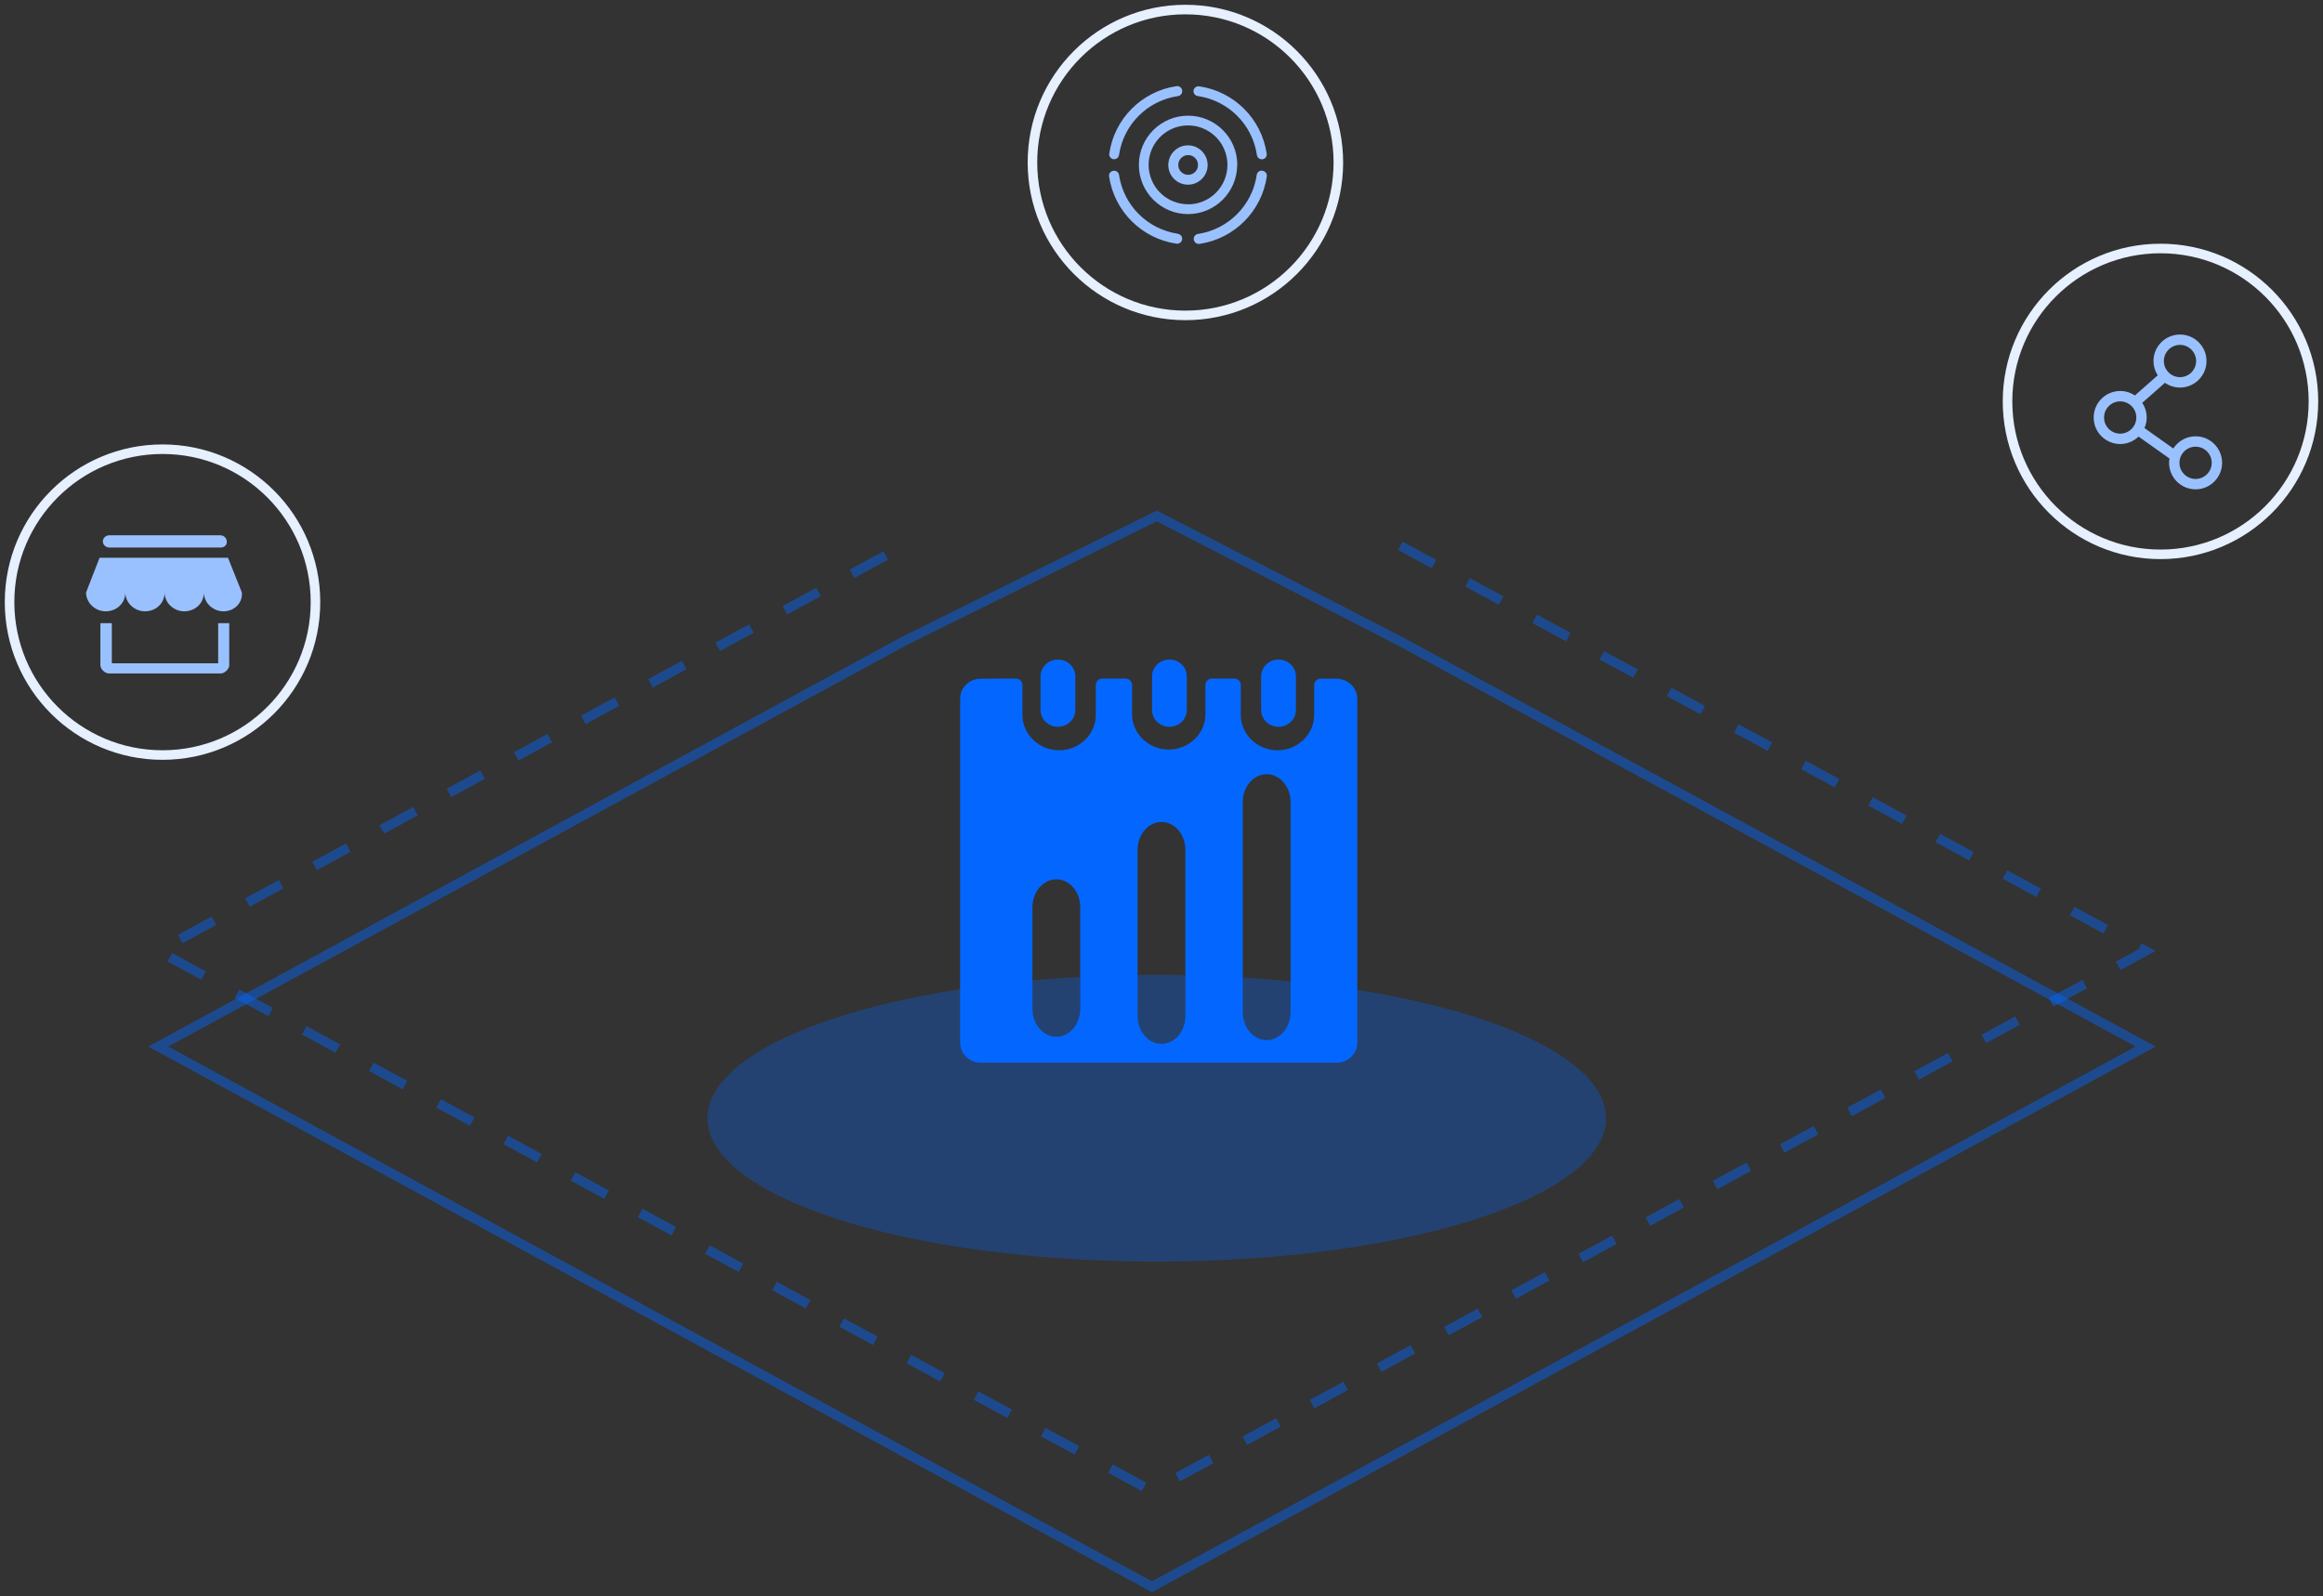 <?xml version="1.0" encoding="UTF-8"?>
<svg width="243px" height="167px" viewBox="0 0 243 167" version="1.1" xmlns="http://www.w3.org/2000/svg" xmlns:xlink="http://www.w3.org/1999/xlink">
    <rect x="0" y="0" width="243" height="167" fill="#333333" stroke="none"/>
    <!-- Generator: Sketch 56.3 (81716) - https://sketch.com -->
    <title>营销系列</title>
    <desc>Created with Sketch.</desc>
    <defs>
        <linearGradient x1="50%" y1="0%" x2="50%" y2="100%" id="linearGradient-1">
            <stop stop-color="#07A0FF" offset="0%"></stop>
            <stop stop-color="#0367FF" stop-opacity="0" offset="100%"></stop>
        </linearGradient>
    </defs>
    <g id="页面-3" stroke="none" stroke-width="1" fill="none" fill-rule="evenodd">
        <g id="7备份-2" transform="translate(-992, -559)">
            <g id="营销系列" transform="translate(993, 554)">
                <g id="编组" transform="translate(115, 14)" fill="#99C1FF" fill-rule="nonzero">
                    <path d="M0.475,7.659 L0.547,7.659 C0.804,7.659 1.021,7.469 1.057,7.215 C1.526,4.024 4.034,1.519 7.225,1.053 C7.364,1.034 7.489,0.959 7.571,0.846 C7.654,0.733 7.687,0.591 7.663,0.453 C7.642,0.315 7.567,0.191 7.454,0.109 C7.342,0.026 7.201,-0.007 7.063,0.015 C3.418,0.558 0.561,3.429 0.037,7.077 C-0.002,7.359 0.193,7.619 0.475,7.659 Z M7.225,15.459 C4.036,14.991 1.531,12.49 1.057,9.303 C1.036,9.165 0.961,9.042 0.848,8.96 C0.735,8.879 0.594,8.847 0.457,8.871 C0.317,8.888 0.191,8.963 0.108,9.076 C0.025,9.19 -0.007,9.333 0.019,9.471 C0.566,13.114 3.435,15.969 7.081,16.497 L7.153,16.497 C7.421,16.494 7.642,16.285 7.661,16.017 C7.68,15.749 7.49,15.512 7.225,15.471 L7.225,15.459 Z M16.063,8.859 C15.926,8.835 15.785,8.867 15.672,8.948 C15.559,9.03 15.483,9.153 15.463,9.291 C15,12.481 12.505,14.993 9.319,15.477 C9.18,15.496 9.055,15.571 8.972,15.684 C8.89,15.797 8.857,15.939 8.881,16.077 C8.919,16.33 9.135,16.518 9.391,16.521 L9.463,16.521 C13.118,15.982 15.986,13.109 16.519,9.453 C16.537,9.315 16.499,9.175 16.414,9.066 C16.328,8.956 16.201,8.886 16.063,8.871 L16.063,8.859 Z M9.319,1.053 C12.508,1.526 15.011,4.032 15.481,7.221 C15.516,7.473 15.73,7.662 15.985,7.665 L16.063,7.665 C16.202,7.646 16.327,7.571 16.409,7.458 C16.492,7.345 16.525,7.203 16.501,7.065 C15.958,3.423 13.094,0.567 9.451,0.033 C9.164,-0.01 8.897,0.185 8.851,0.471 C8.832,0.611 8.872,0.752 8.96,0.862 C9.049,0.972 9.178,1.041 9.319,1.053 L9.319,1.053 Z M13.429,8.253 C13.429,5.41 11.124,3.105 8.281,3.105 C5.438,3.105 3.133,5.41 3.133,8.253 C3.133,11.096 5.438,13.401 8.281,13.401 C11.113,13.391 13.407,11.097 13.417,8.265 L13.429,8.253 Z M8.281,12.369 C6.612,12.371 5.107,11.368 4.468,9.827 C3.828,8.286 4.18,6.512 5.36,5.332 C6.54,4.153 8.314,3.8 9.855,4.44 C11.396,5.079 12.399,6.585 12.397,8.253 C12.398,9.348 11.964,10.399 11.189,11.174 C10.415,11.948 9.364,12.383 8.269,12.381 L8.281,12.369 Z" id="形状"></path>
                    <path d="M8.269,6.207 C7.132,6.207 6.211,7.128 6.211,8.265 C6.211,9.402 7.132,10.323 8.269,10.323 C9.405,10.323 10.327,9.402 10.327,8.265 C10.323,7.13 9.404,6.21 8.269,6.207 L8.269,6.207 Z M8.269,9.291 C7.7,9.281 7.247,8.814 7.255,8.245 C7.263,7.677 7.728,7.222 8.297,7.227 C8.865,7.233 9.322,7.697 9.319,8.265 C9.319,8.541 9.207,8.806 9.01,8.999 C8.812,9.192 8.545,9.297 8.269,9.291 Z" id="形状"></path>
                </g>
                <ellipse id="椭圆形" fill-opacity="0.306" fill="#0367FF" cx="120" cy="122" rx="47" ry="15"></ellipse>
                <path d="M107.898,56.148 L136.265,47.765 L193,31 L159.469,144.469 L46,178 L62.765,121.265 L71.148,92.898" id="路径" stroke-opacity="0.448" stroke="#0367FF" stroke-dasharray="4" transform="translate(119.5, 104.5) rotate(-315) translate(-119.5, -104.5) "></path>
                <polygon id="路径" stroke-opacity="0.448" stroke="#0367FF" transform="translate(119.5, 114.5) rotate(-315) translate(-119.5, -114.5) " points="107.898 66.148 136.265 57.765 193 41 159.469 154.469 46 188 62.765 131.265 71.148 102.898 80.598 74.89"></polygon>
                <path d="M15.555,88.94 L15.555,141.36" id="直线" stroke="url(#linearGradient-1)" stroke-linecap="square" stroke-dasharray="2"></path>
                <path d="M50.555,89.15 L50.555,141.571" id="直线备份" stroke="url(#linearGradient-1)" stroke-linecap="square" stroke-dasharray="2"></path>
                <path d="M81.555,46.15 L81.555,98.571" id="直线备份-2" stroke="url(#linearGradient-1)" stroke-linecap="square" stroke-dasharray="2"></path>
                <path d="M67.555,114.15 L67.555,166.571" id="直线备份-3" stroke="url(#linearGradient-1)" stroke-linecap="square" stroke-dasharray="2"></path>
                <path d="M159.555,74.15 L159.555,126.571" id="直线备份-4" stroke="url(#linearGradient-1)" stroke-linecap="square" stroke-dasharray="2"></path>
                <path d="M183.555,100.15 L183.555,152.571" id="直线备份-5" stroke="url(#linearGradient-1)" stroke-linecap="square" stroke-dasharray="2"></path>
                <path d="M123.555,42.15 L123.555,94.571" id="直线备份-7" stroke="url(#linearGradient-1)" stroke-linecap="square" stroke-dasharray="2"></path>
                <circle id="椭圆形" stroke="#E6F0FF" cx="16" cy="68" r="16"></circle>
                <g id="编组" transform="translate(8, 61)" fill="#99C1FF" fill-rule="nonzero">
                    <path d="M2.442,0.006 L14.036,0.006 C14.421,0.006 14.721,0.306 14.721,0.648 C14.763,1.031 14.464,1.288 14.079,1.288 L2.442,1.288 C2.056,1.288 1.758,0.99 1.758,0.648 C1.758,0.306 2.056,0.006 2.442,0.006 Z M14.978,13.609 C14.978,13.996 14.509,14.466 14.079,14.466 L2.399,14.466 C1.97,14.466 1.501,13.996 1.501,13.609 L1.501,9.205 L2.697,9.205 L2.697,13.398 L13.823,13.398 L13.823,9.205 C13.823,9.205 13.993,9.205 14.036,9.205 L14.978,9.205 L14.978,13.609 Z M14.38,7.962 C13.266,7.962 12.326,7.067 12.326,5.996 C12.326,7.11 11.425,7.962 10.272,7.962 C9.158,7.962 8.219,7.067 8.219,5.996 C8.219,7.11 7.319,7.962 6.164,7.962 C5.052,7.962 4.112,7.067 4.112,5.996 C4.112,7.11 3.212,7.962 2.056,7.962 C0.944,7.962 0.003,7.067 0.003,5.996 L1.416,2.359 L14.851,2.359 L16.303,5.996 C16.391,7.11 15.49,7.962 14.38,7.962 Z" id="形状"></path>
                </g>
                <circle id="椭圆形备份-5" stroke="#E6F0FF" cx="123" cy="22" r="16"></circle>
                <circle id="椭圆形备份-6" stroke="#E6F0FF" cx="225" cy="47" r="16"></circle>
                <g id="编组" transform="translate(218, 40)" fill="#99C1FF" fill-rule="nonzero">
                    <path d="M10.671,10.65 C9.693,10.65 8.836,11.162 8.342,11.93 L5.327,9.788 C5.706,8.925 5.617,7.929 5.092,7.147 L7.466,5.054 C7.928,5.376 8.478,5.549 9.041,5.549 C10.571,5.549 11.815,4.305 11.815,2.775 C11.815,1.245 10.571,0.001 9.041,0.001 C7.51,0.003 6.269,1.244 6.267,2.775 C6.268,3.306 6.423,3.826 6.712,4.271 L4.323,6.377 C3.868,6.072 3.333,5.909 2.785,5.91 C1.256,5.91 0.011,7.154 0.011,8.684 C0.011,10.214 1.256,11.459 2.785,11.459 C3.503,11.458 4.191,11.178 4.706,10.678 L7.943,12.979 C7.919,13.125 7.898,13.272 7.898,13.425 C7.9,14.956 9.14,16.197 10.671,16.199 C12.201,16.199 13.446,14.954 13.446,13.425 C13.446,11.895 12.201,10.65 10.671,10.65 L10.671,10.65 Z M9.041,1.086 C9.972,1.086 10.729,1.844 10.729,2.775 C10.729,3.705 9.972,4.463 9.041,4.463 C8.11,4.463 7.353,3.705 7.353,2.775 C7.353,1.844 8.11,1.086 9.041,1.086 Z M2.785,10.373 C1.854,10.373 1.097,9.615 1.097,8.684 C1.097,7.753 1.855,6.996 2.785,6.996 C3.716,6.996 4.473,7.753 4.473,8.684 C4.473,9.615 3.716,10.373 2.785,10.373 Z M10.671,15.114 C9.741,15.114 8.984,14.356 8.984,13.426 C8.984,12.495 9.741,11.737 10.671,11.737 C11.603,11.737 12.36,12.495 12.36,13.426 C12.36,14.356 11.603,15.114 10.671,15.114 Z" id="形状"></path>
                </g>
                <path d="M225.555,68.15 L225.555,120.571" id="直线备份-6" stroke="url(#linearGradient-1)" stroke-linecap="square" stroke-dasharray="2"></path>
                <g id="编组" transform="translate(99, 74)" fill="#0367FF" fill-rule="nonzero">
                    <path d="M35.56,1.766 L35.56,5.287 C35.56,6.258 34.741,7.043 33.74,7.043 C32.739,7.043 31.923,6.258 31.923,5.287 L31.923,1.766 C31.923,0.795 32.739,0.01 33.74,0.01 C34.745,0.01 35.56,0.795 35.56,1.766 Z M24.146,1.766 L24.146,5.287 C24.146,6.258 23.326,7.043 22.326,7.043 C21.324,7.043 20.509,6.258 20.509,5.287 L20.509,1.766 C20.509,0.795 21.324,0.01 22.326,0.01 C23.331,0.01 24.146,0.795 24.146,1.766 Z M12.485,1.766 L12.485,5.287 C12.485,6.258 11.666,7.043 10.665,7.043 C9.664,7.043 8.848,6.258 8.848,5.287 L8.848,1.766 C8.848,0.795 9.664,0.01 10.665,0.01 C11.67,0.01 12.485,0.795 12.485,1.766 Z M40.012,2.032 C41.104,2.128 41.969,3.013 41.979,4.09 L41.979,40.108 C41.979,41.255 41.018,42.186 39.831,42.186 L2.586,42.186 C1.403,42.186 0.438,41.255 0.438,40.108 L0.438,4.095 C0.438,2.948 1.399,2.017 2.586,2.017 L3.898,2.017 L3.898,2.002 L6.273,2.002 C6.65,2.002 6.952,2.304 6.952,2.681 L6.952,5.79 C6.952,7.843 8.677,9.503 10.79,9.503 C12.903,9.503 14.629,7.843 14.629,5.79 L14.629,2.676 C14.629,2.304 14.93,2.002 15.303,2.002 L17.742,2.002 C18.115,2.002 18.421,2.304 18.421,2.681 L18.421,5.715 C18.421,7.767 20.147,9.427 22.26,9.427 C24.372,9.427 26.098,7.767 26.098,5.715 L26.098,2.676 C26.098,2.304 26.4,2.002 26.772,2.002 L29.131,2.002 C29.307,2.002 29.476,2.072 29.601,2.196 C29.726,2.321 29.795,2.49 29.795,2.666 L29.795,5.79 C29.795,7.843 31.521,9.503 33.634,9.503 C35.746,9.503 37.472,7.843 37.472,5.79 L37.472,2.691 C37.472,2.314 37.779,2.007 38.156,2.007 L40.007,2.007 C40.007,2.017 40.012,2.022 40.012,2.032 Z M13,36.567 L13,25.913 C13,24.313 11.878,23 10.5,23 C9.127,23 8,24.313 8,25.913 L8,36.567 C8,38.167 9.122,39.48 10.5,39.48 C11.873,39.48 13,38.172 13,36.567 Z M24,37.313 L24,19.912 C24,18.313 22.878,17 21.5,17 C20.127,17 19,18.308 19,19.912 L19,37.313 C19,38.913 20.122,40.226 21.5,40.226 C22.873,40.226 24,38.913 24,37.313 Z M35,36.921 L35,14.912 C35,13.313 33.878,12 32.5,12 C31.127,12 30,13.308 30,14.912 L30,36.921 C30,38.521 31.122,39.834 32.5,39.834 C33.873,39.834 35,38.526 35,36.921 Z" id="形状结合"></path>
                </g>
            </g>
        </g>
    </g>
</svg>